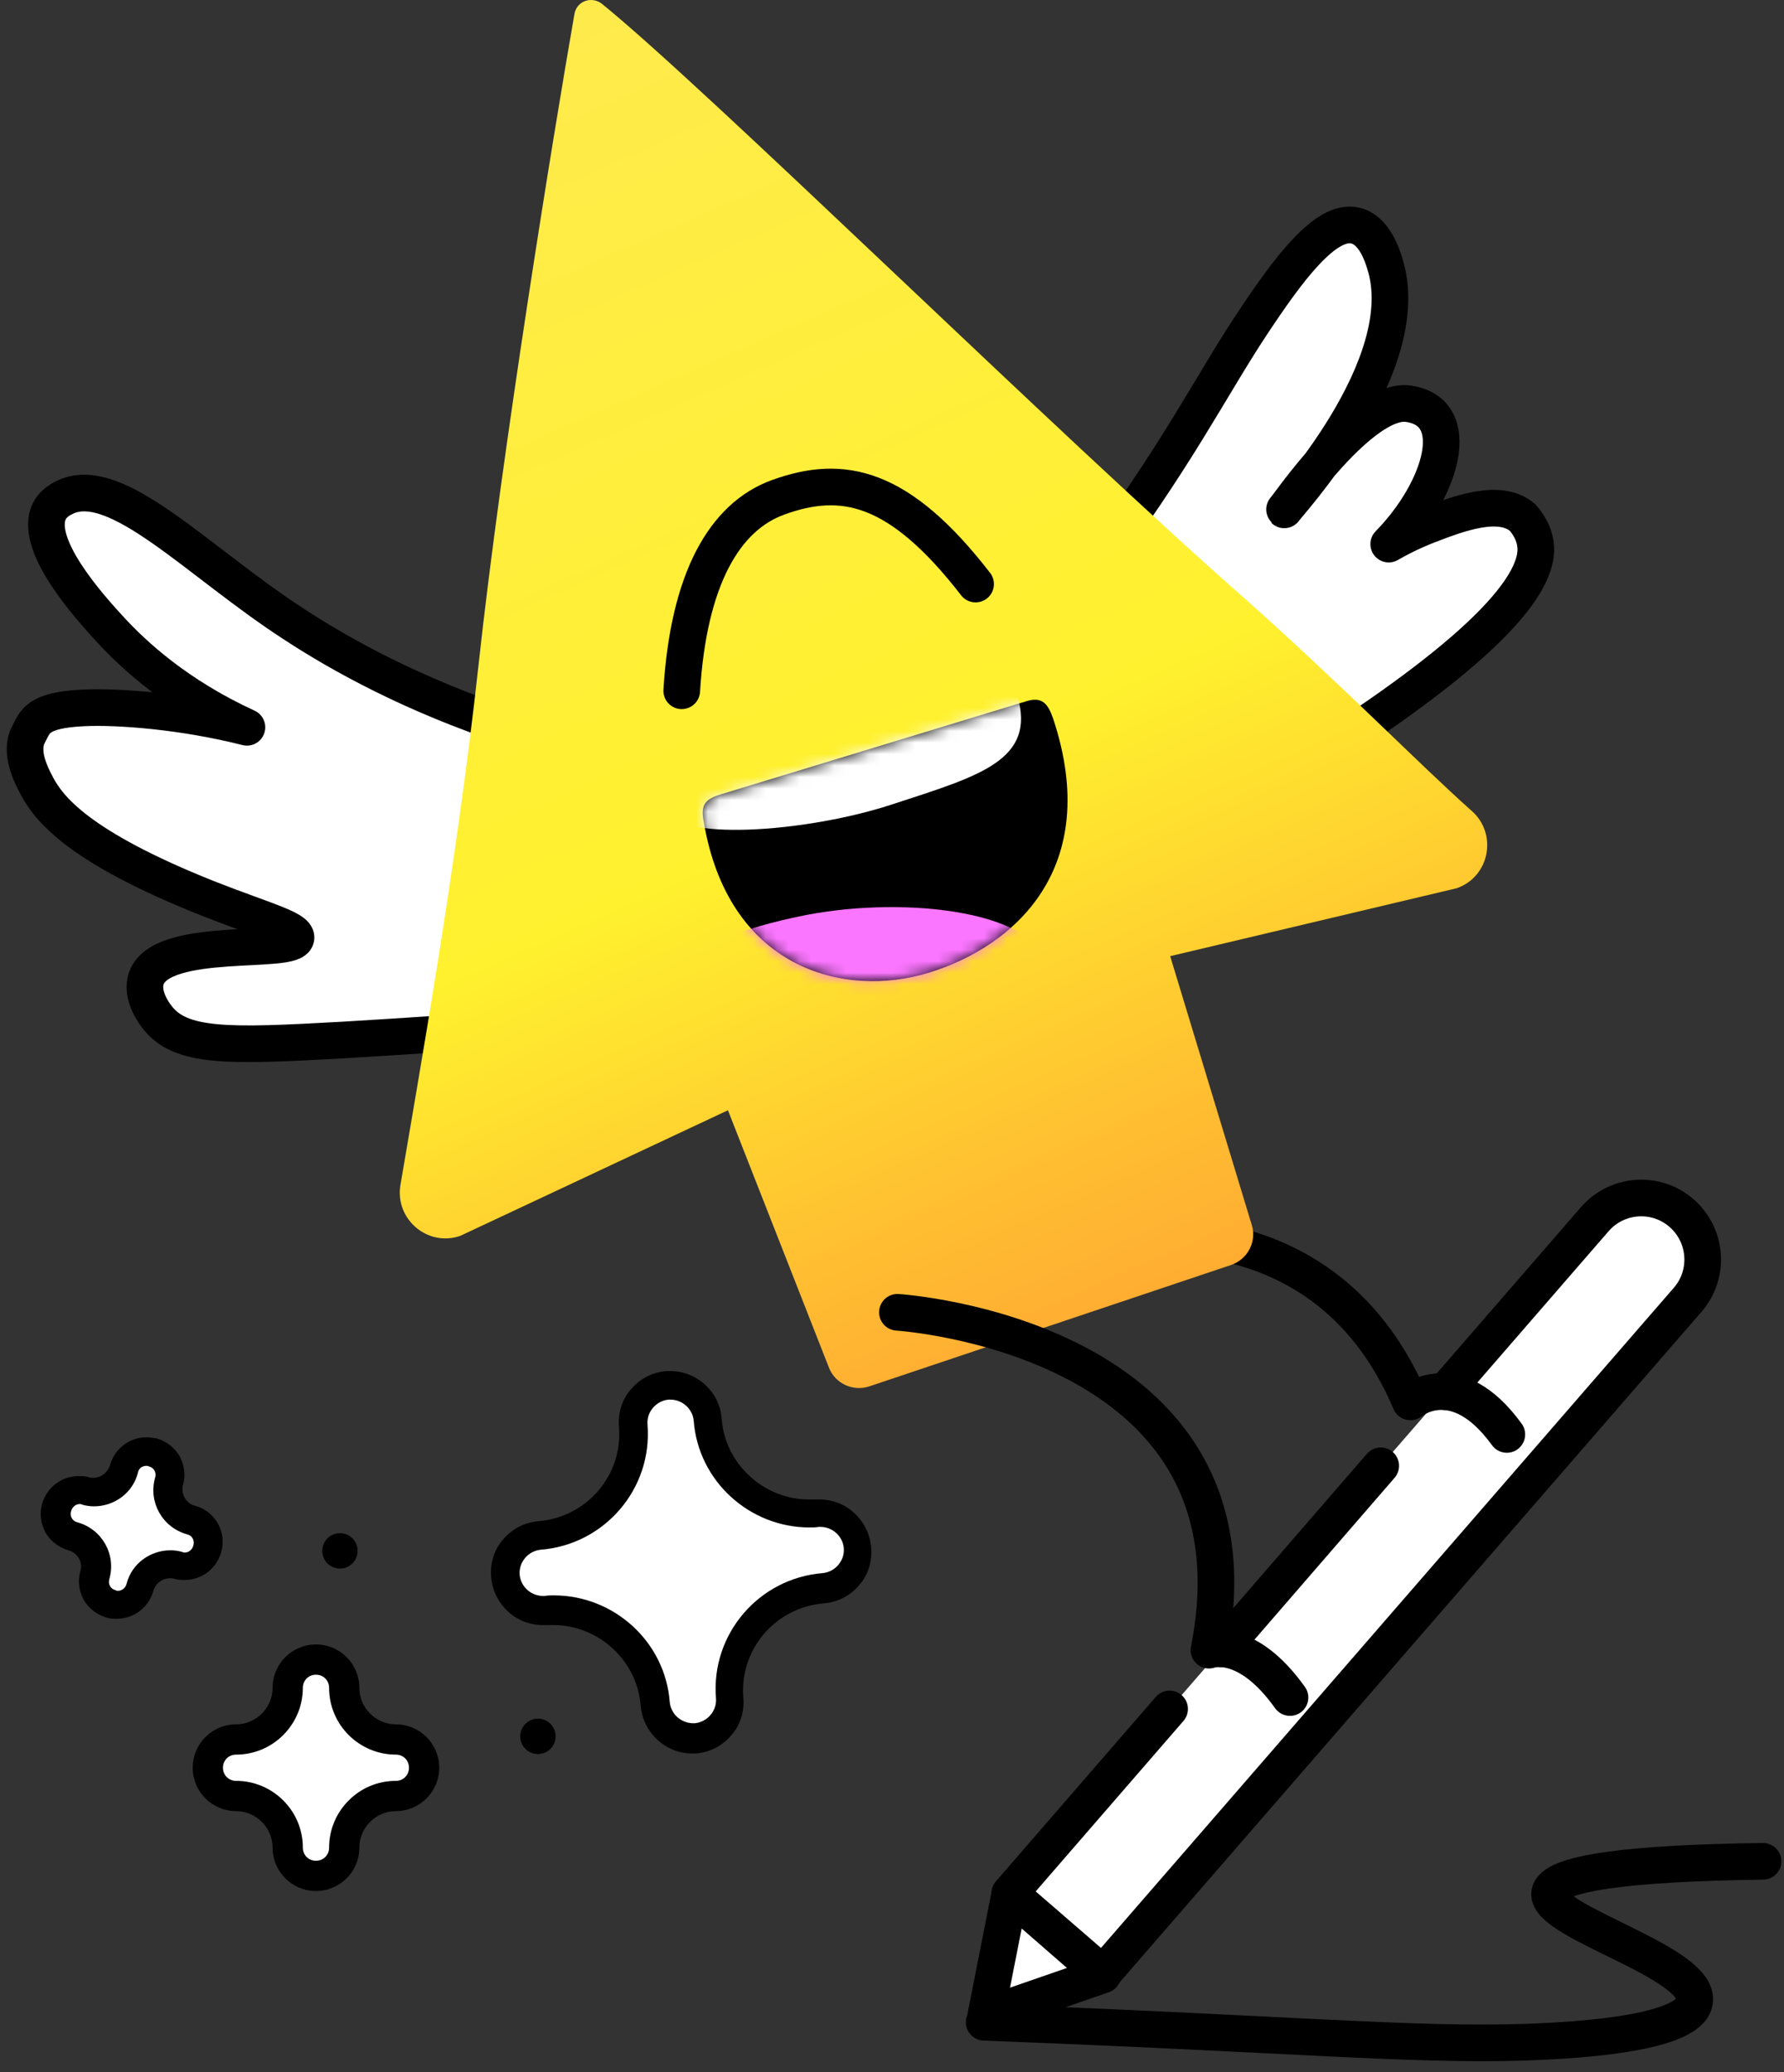 <?xml version="1.0" encoding="UTF-8"?> <svg xmlns="http://www.w3.org/2000/svg" width="155" height="180" viewBox="0 0 155 180" fill="none"><rect x="0" y="0" width="155" height="180" fill="#333333" stroke="none"/><path d="M85.507 175.667C112.724 176.708 122.491 177.699 132.406 177.402C134.885 177.303 146.733 176.955 147.229 173.882C147.824 170.461 134.339 166.991 134.637 164.462C134.835 162.678 141.677 161.835 153.178 161.686" stroke="black" stroke-width="3.184" stroke-miterlimit="10" stroke-linecap="round" stroke-linejoin="round"></path><path d="M125.564 120.885L138.553 105.913C140.486 103.682 143.857 103.434 146.088 105.367C148.319 107.301 148.567 110.672 146.634 112.903L95.818 171.452L87.737 164.462L101.619 148.449" fill="white"></path><path d="M125.564 120.885L138.553 105.913C140.486 103.682 143.857 103.434 146.088 105.367C148.319 107.301 148.567 110.672 146.634 112.903L95.818 171.452L87.737 164.462L101.619 148.449" stroke="black" stroke-width="3.184" stroke-miterlimit="10" stroke-linecap="round" stroke-linejoin="round"></path><path d="M106.18 143.244L119.962 127.33" stroke="black" stroke-width="3.184" stroke-miterlimit="10" stroke-linecap="round" stroke-linejoin="round"></path><path d="M85.655 175.072L95.818 171.552L87.737 164.512L85.655 175.072Z" fill="white" stroke="black" stroke-width="3.184" stroke-miterlimit="10" stroke-linecap="round" stroke-linejoin="round"></path><path d="M93.637 108.194C95.074 107.797 114.607 103.087 122.54 121.778C122.54 121.778 126.456 118.456 130.918 124.603" stroke="black" stroke-width="3.184" stroke-miterlimit="10" stroke-linecap="round" stroke-linejoin="round"></path><path d="M44.259 63.129C35.881 60.353 29.684 56.932 25.519 54.205C17.19 48.801 10.2 41.167 5.738 43.15C5.441 43.298 4.747 43.596 4.35 44.29C2.714 47.165 7.87 52.817 9.506 54.602C11.638 56.932 15.406 60.402 21.454 63.178C16 61.79 10.299 61.344 7.226 61.493C3.21 61.691 3.061 62.683 2.466 63.823C1.673 65.36 2.714 67.343 3.21 68.285C4.251 70.218 6.73 73.54 18.083 78.051C22.743 79.886 25.817 80.679 25.718 81.472C25.519 82.959 14.117 81.224 12.729 84.942C12.183 86.43 13.423 88.066 13.621 88.314C15.653 91.04 19.917 90.891 29.733 90.346C35.583 89.999 40.491 89.652 44.16 89.404C44.16 80.629 44.209 71.904 44.259 63.129Z" fill="white" stroke="black" stroke-width="3.184" stroke-miterlimit="10" stroke-linecap="round" stroke-linejoin="round"></path><path d="M94.728 49.644C102.114 39.828 105.188 33.581 108.658 28.326C111.93 23.369 115.202 18.956 117.78 19.601C119.416 19.997 120.11 22.228 120.309 22.873C123.184 31.796 111.484 44.24 111.583 44.29C111.633 44.339 118.276 34.523 122.341 35.068C127.299 35.763 125.266 42.554 120.656 47.264C121.35 46.867 122.54 46.223 124.077 45.628C126.655 44.637 130.274 43.248 132.257 44.934C132.306 44.984 133.199 45.876 133.397 47.215C134.041 51.28 126.754 58.022 112.575 66.847C106.874 61.592 100.379 54.849 94.728 49.644Z" fill="white" stroke="black" stroke-width="3.184" stroke-miterlimit="10" stroke-linecap="round" stroke-linejoin="round"></path><path d="M52.34 0.365C51.448 -0.378 50.109 0.068 49.911 1.208C48.127 11.371 43.566 39.431 41.582 57.725C39.649 75.424 36.278 94.114 34.791 102.938C34.295 105.913 37.17 108.342 39.996 107.351L63.247 96.444L72.022 118.803C72.567 120.191 74.104 120.885 75.493 120.439L106.973 109.879C108.411 109.383 109.204 107.846 108.758 106.409L101.669 83.058L126.556 77.159C129.431 76.167 130.125 72.449 127.894 70.466C123.383 66.45 116.789 59.708 108.461 52.272C91.803 37.647 61.611 7.901 52.34 0.365Z" fill="url(#paint0_linear_470_114)"></path><path d="M77.971 113.994C77.971 113.994 110.443 116.026 105.039 143.343C105.039 143.343 108.262 142.103 112.079 147.458" stroke="black" stroke-width="3.184" stroke-miterlimit="10" stroke-linecap="round" stroke-linejoin="round"></path><path d="M62.701 68.979C61.362 69.376 60.866 69.822 61.114 71.21C63.196 84.1 73.26 86.777 80.697 84.496C88.133 82.216 95.817 75.424 91.504 62.435C91.058 61.146 90.562 60.501 89.224 60.898L62.701 68.979Z" fill="black"></path><mask id="mask0_470_114" style="mask-type:luminance" maskUnits="userSpaceOnUse" x="61" y="60" width="32" height="26"><path d="M62.701 68.979C61.362 69.376 60.866 69.822 61.114 71.21C63.196 84.1 73.26 86.777 80.697 84.496C88.133 82.216 95.817 75.424 91.504 62.435C91.058 61.146 90.562 60.501 89.224 60.898L62.701 68.979Z" fill="white"></path></mask><g mask="url(#mask0_470_114)"><path d="M54.867 89.205C56.255 82.463 66.32 80.282 69.294 79.637C77.97 77.753 89.769 78.993 90.959 83.752C91.752 86.875 87.687 90.544 85.753 92.279C76.433 100.558 60.42 102.194 55.958 95.452C54.173 92.676 54.818 89.453 54.867 89.205Z" fill="#FB76FF"></path></g><mask id="mask1_470_114" style="mask-type:luminance" maskUnits="userSpaceOnUse" x="61" y="60" width="32" height="26"><path d="M62.701 68.979C61.362 69.376 60.866 69.822 61.114 71.21C63.196 84.1 73.26 86.777 80.697 84.496C88.133 82.216 95.817 75.424 91.504 62.435C91.058 61.146 90.562 60.501 89.224 60.898L62.701 68.979Z" fill="white"></path></mask><g mask="url(#mask1_470_114)"><path d="M88.381 60.402C90.066 66.054 85.109 67.392 77.524 69.871C69.988 72.35 58.387 73.143 57.644 70.168C56.9 67.194 67.212 61.641 74.747 59.163C82.283 56.684 87.488 57.477 88.381 60.402Z" fill="white"></path></g><path d="M84.763 50.735C78.12 42.158 73.212 41.166 67.61 43.199C62.95 44.885 59.826 50.288 59.231 60.005" stroke="black" stroke-width="3.184" stroke-miterlimit="10" stroke-linecap="round"></path><path d="M60.173 150.977C58.487 150.977 57.05 149.639 56.95 148.003C56.603 143.442 52.736 139.872 48.126 139.872C47.878 139.872 47.68 139.872 47.432 139.922C47.333 139.922 47.233 139.922 47.184 139.922C45.498 139.922 44.061 138.583 43.962 136.947C43.813 135.163 45.151 133.576 46.936 133.427C51.794 133.031 55.463 128.767 55.066 123.909C54.918 122.124 56.256 120.538 58.041 120.389C58.14 120.389 58.239 120.389 58.289 120.389C59.975 120.389 61.412 121.727 61.511 123.363C61.858 127.924 65.725 131.494 70.336 131.494C70.584 131.494 70.782 131.494 71.03 131.444C71.129 131.444 71.228 131.444 71.278 131.444C72.963 131.444 74.401 132.783 74.5 134.419C74.649 136.204 73.311 137.79 71.526 137.939C66.667 138.335 62.999 142.599 63.395 147.457C63.445 148.3 63.197 149.143 62.652 149.837C62.106 150.482 61.313 150.878 60.421 150.977C60.322 150.977 60.222 150.977 60.173 150.977Z" fill="white"></path><path d="M58.24 121.579C59.281 121.579 60.173 122.372 60.272 123.413C60.669 128.669 65.131 132.684 70.336 132.684C70.584 132.684 70.882 132.684 71.129 132.635C71.179 132.635 71.229 132.635 71.278 132.635C72.319 132.635 73.212 133.428 73.311 134.469C73.41 135.56 72.567 136.551 71.477 136.65C65.924 137.096 61.76 141.955 62.206 147.507C62.305 148.598 61.462 149.59 60.371 149.689C60.322 149.689 60.272 149.689 60.223 149.689C59.182 149.689 58.289 148.896 58.19 147.854C57.794 142.599 53.332 138.584 48.126 138.584C47.878 138.584 47.581 138.584 47.333 138.633C47.283 138.633 47.234 138.633 47.184 138.633C46.143 138.633 45.251 137.84 45.152 136.799C45.052 135.708 45.895 134.717 46.986 134.618C52.538 134.171 56.703 129.313 56.257 123.76C56.157 122.67 57 121.678 58.091 121.579C58.141 121.579 58.19 121.579 58.24 121.579ZM58.24 119.1C58.141 119.1 57.992 119.1 57.893 119.1C56.703 119.199 55.612 119.745 54.819 120.687C54.026 121.579 53.679 122.769 53.778 123.959C54.125 128.123 51.002 131.792 46.788 132.139C45.598 132.238 44.507 132.783 43.714 133.725C42.921 134.618 42.574 135.807 42.673 136.997C42.871 139.327 44.804 141.162 47.135 141.162C47.234 141.162 47.383 141.162 47.482 141.162C47.68 141.162 47.878 141.162 48.077 141.162C51.993 141.162 55.364 144.235 55.662 148.152C55.86 150.482 57.794 152.316 60.124 152.316C60.223 152.316 60.371 152.316 60.471 152.316C61.66 152.217 62.751 151.672 63.544 150.73C64.338 149.838 64.685 148.648 64.585 147.458C64.238 143.293 67.362 139.625 71.576 139.278C72.766 139.179 73.856 138.633 74.649 137.691C75.443 136.799 75.79 135.609 75.691 134.419C75.492 132.089 73.559 130.255 71.229 130.255C71.129 130.255 70.981 130.255 70.882 130.255C70.683 130.255 70.485 130.255 70.287 130.255C66.37 130.255 62.999 127.181 62.702 123.265C62.553 120.935 60.57 119.1 58.24 119.1Z" fill="black"></path><path d="M10.151 139.376C9.952 139.376 9.804 139.376 9.605 139.327C9.06 139.178 8.663 138.831 8.366 138.385C8.068 137.939 8.019 137.344 8.168 136.848C8.366 136.154 8.267 135.41 7.92 134.766C7.573 134.121 6.978 133.675 6.284 133.477C5.193 133.179 4.549 132.039 4.846 130.998C5.094 130.106 5.887 129.511 6.829 129.511C7.027 129.511 7.176 129.511 7.374 129.56C7.622 129.61 7.87 129.66 8.118 129.66C9.357 129.66 10.448 128.817 10.745 127.627C10.993 126.735 11.787 126.14 12.729 126.14C12.927 126.14 13.076 126.14 13.274 126.189C13.819 126.338 14.216 126.685 14.513 127.131C14.761 127.627 14.86 128.172 14.712 128.668C14.513 129.362 14.613 130.106 14.96 130.75C15.306 131.395 15.902 131.841 16.596 132.039C17.686 132.337 18.331 133.477 18.033 134.518C17.785 135.41 16.992 136.005 16.05 136.005C15.852 136.005 15.703 136.005 15.505 135.956C15.257 135.906 15.009 135.857 14.761 135.857C13.522 135.857 12.431 136.699 12.134 137.889C11.886 138.732 11.093 139.376 10.151 139.376Z" fill="white"></path><path d="M12.729 127.33C12.778 127.33 12.877 127.33 12.927 127.379C13.373 127.479 13.621 127.925 13.472 128.371C12.877 130.503 14.117 132.684 16.249 133.279C16.695 133.378 16.943 133.824 16.794 134.271C16.695 134.618 16.397 134.865 16.05 134.865C16.001 134.865 15.902 134.865 15.852 134.816C15.505 134.717 15.158 134.667 14.811 134.667C13.076 134.667 11.44 135.807 10.994 137.592C10.895 137.939 10.597 138.187 10.25 138.187C10.2 138.187 10.101 138.187 10.052 138.137C9.605 138.038 9.358 137.592 9.506 137.146C10.101 135.014 8.862 132.833 6.73 132.238C6.284 132.139 6.036 131.693 6.185 131.246C6.284 130.899 6.581 130.651 6.928 130.651C6.978 130.651 7.077 130.651 7.127 130.701C7.474 130.8 7.821 130.85 8.168 130.85C9.903 130.85 11.539 129.71 11.985 127.925C12.035 127.578 12.332 127.33 12.729 127.33ZM12.729 124.851C11.242 124.851 9.953 125.843 9.556 127.28C9.358 127.925 8.763 128.371 8.118 128.371C7.969 128.371 7.87 128.371 7.722 128.321C7.424 128.222 7.127 128.222 6.829 128.222C5.342 128.222 4.053 129.214 3.656 130.651C3.408 131.494 3.557 132.387 3.954 133.13C4.4 133.874 5.094 134.419 5.937 134.667C6.73 134.865 7.226 135.708 6.978 136.501C6.73 137.344 6.879 138.237 7.275 138.98C7.722 139.724 8.416 140.269 9.258 140.517C9.556 140.616 9.853 140.616 10.151 140.616C11.638 140.616 12.927 139.625 13.324 138.187C13.522 137.543 14.117 137.096 14.761 137.096C14.91 137.096 15.009 137.096 15.158 137.146C15.455 137.245 15.753 137.245 16.05 137.245C17.538 137.245 18.827 136.254 19.223 134.816C19.719 133.081 18.678 131.246 16.943 130.8C16.546 130.701 16.249 130.453 16.05 130.106C15.852 129.759 15.803 129.362 15.902 128.966C16.149 128.123 16.001 127.231 15.604 126.487C15.158 125.743 14.464 125.198 13.621 124.95C13.274 124.901 12.977 124.851 12.729 124.851Z" fill="black"></path><path d="M27.453 163.024C26.064 163.024 24.974 161.934 24.974 160.545C24.974 158.067 22.941 156.034 20.462 156.034C19.074 156.034 17.983 154.943 17.983 153.555C17.983 152.167 19.074 151.076 20.462 151.076C22.941 151.076 24.974 149.044 24.974 146.565C24.974 145.177 26.064 144.086 27.453 144.086C28.841 144.086 29.931 145.177 29.931 146.565C29.931 149.044 31.964 151.076 34.443 151.076C35.831 151.076 36.922 152.167 36.922 153.555C36.922 154.943 35.831 156.034 34.443 156.034C31.964 156.034 29.931 158.067 29.931 160.545C29.931 161.934 28.841 163.024 27.453 163.024Z" fill="white"></path><path d="M27.453 145.475C28.097 145.475 28.593 145.971 28.593 146.615C28.593 149.838 31.22 152.416 34.393 152.416C35.038 152.416 35.533 152.911 35.533 153.556C35.533 154.2 35.038 154.696 34.393 154.696C31.171 154.696 28.593 157.324 28.593 160.497C28.593 161.141 28.097 161.637 27.453 161.637C26.808 161.637 26.312 161.141 26.312 160.497C26.312 157.274 23.685 154.696 20.512 154.696C19.867 154.696 19.372 154.2 19.372 153.556C19.372 152.911 19.867 152.416 20.512 152.416C23.734 152.416 26.312 149.788 26.312 146.615C26.312 145.971 26.808 145.475 27.453 145.475ZM27.453 142.847C25.37 142.847 23.685 144.533 23.685 146.615C23.685 148.35 22.247 149.788 20.512 149.788C18.43 149.788 16.744 151.474 16.744 153.556C16.744 155.638 18.43 157.324 20.512 157.324C22.247 157.324 23.685 158.761 23.685 160.497C23.685 162.579 25.37 164.264 27.453 164.264C29.535 164.264 31.22 162.579 31.22 160.497C31.22 158.761 32.658 157.324 34.393 157.324C36.475 157.324 38.161 155.638 38.161 153.556C38.161 151.474 36.475 149.788 34.393 149.788C32.658 149.788 31.22 148.35 31.22 146.615C31.22 144.533 29.535 142.847 27.453 142.847Z" fill="black"></path><path d="M46.738 152.366C47.587 152.366 48.275 151.678 48.275 150.829C48.275 149.98 47.587 149.292 46.738 149.292C45.889 149.292 45.201 149.98 45.201 150.829C45.201 151.678 45.889 152.366 46.738 152.366Z" fill="black"></path><path d="M29.535 136.254C30.384 136.254 31.072 135.566 31.072 134.717C31.072 133.868 30.384 133.18 29.535 133.18C28.686 133.18 27.998 133.868 27.998 134.717C27.998 135.566 28.686 136.254 29.535 136.254Z" fill="black"></path><defs><linearGradient id="paint0_linear_470_114" x1="118.918" y1="172.843" x2="34.451" y2="-19.316" gradientUnits="userSpaceOnUse"><stop stop-color="#FF7236"></stop><stop offset="0.077" stop-color="#FF7B35"></stop><stop offset="0.204" stop-color="#FF9534"></stop><stop offset="0.366" stop-color="#FFBE31"></stop><stop offset="0.536" stop-color="#FFF12E"></stop><stop offset="0.997" stop-color="#FFE856"></stop></linearGradient></defs></svg> 